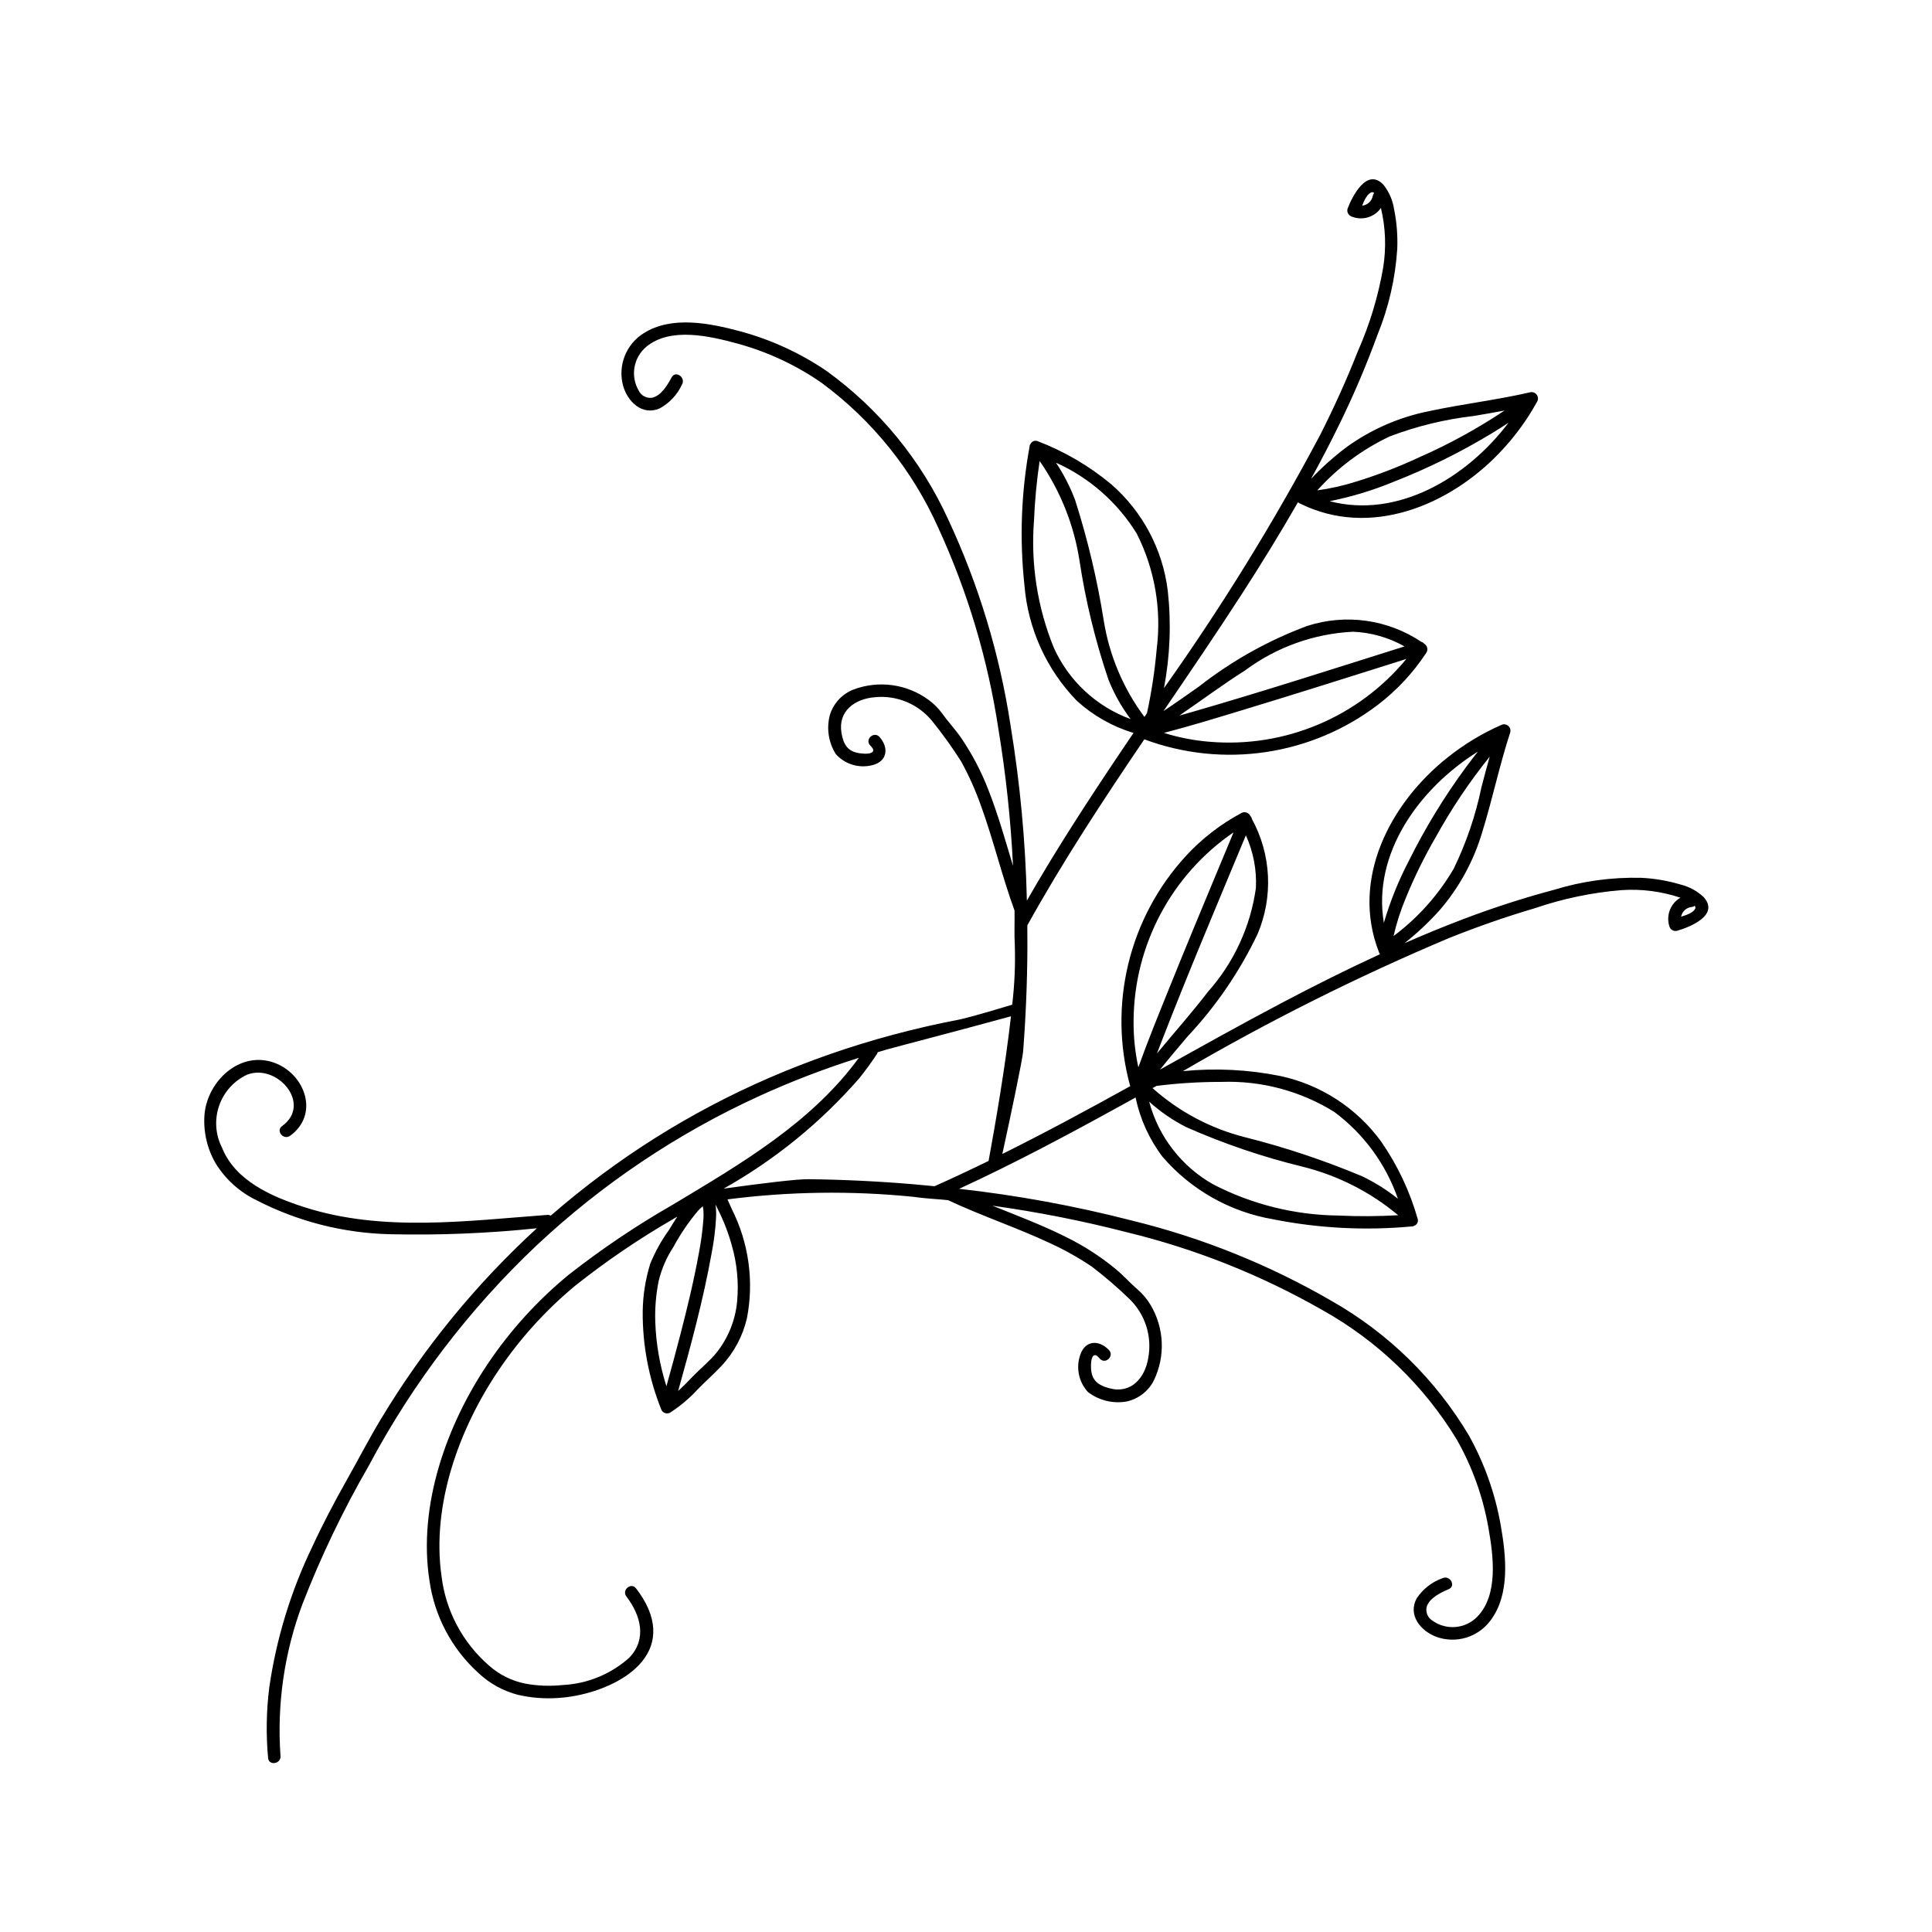 <?xml version="1.0" encoding="UTF-8"?>
<!-- Uploaded to: ICON Repo, www.svgrepo.com, Generator: ICON Repo Mixer Tools -->
<svg fill="#000000" width="800px" height="800px" version="1.1" viewBox="144 144 512 512" xmlns="http://www.w3.org/2000/svg">
 <path d="m595.5 381.75c-1.738-1.641-3.875-2.797-6.203-3.359-3.367-1-6.844-1.594-10.355-1.762-7.82-0.195-15.621 0.879-23.098 3.176-8.262 2.207-16.402 4.844-24.391 7.898-5.141 1.953-10.219 4.059-15.254 6.262 3.336-2.637 6.445-5.551 9.289-8.715 5.219-6.043 9.086-13.133 11.34-20.793 2.707-8.73 4.555-17.691 7.406-26.387 0.168-0.645-0.059-1.332-0.582-1.75-0.52-0.414-1.238-0.488-1.832-0.18-5.09 2.242-9.863 5.137-14.207 8.609-15.23 12.09-25.695 32.184-18.215 51.484v-0.004c0.059 0.234 0.168 0.453 0.32 0.641-8.688 3.996-17.246 8.281-25.707 12.734-10.957 5.769-21.77 11.816-32.594 17.848 2.375-2.961 4.832-5.856 7.281-8.754v0.004c7.559-8.047 13.824-17.215 18.578-27.18 4.191-9.867 3.633-21.113-1.52-30.516-0.039-0.293-0.184-0.562-0.402-0.762l-0.082-0.156v0.004c-0.461-0.793-1.465-1.078-2.269-0.645-5.551 2.969-10.559 6.856-14.816 11.492-15.031 16.43-20.574 39.434-14.672 60.91-11.188 6.203-22.441 12.273-33.887 17.969 2-9.117 5.34-24.93 5.512-27.168 0.711-9.168 1.086-18.352 1.133-27.555 0.012-1.953-0.004-3.906-0.02-5.859 9.422-17.004 20.109-33.219 31.004-49.305v-0.004c20.867 7.785 44.27 4.309 61.973-9.203 4.996-3.828 9.312-8.473 12.762-13.738 0.5-0.762 0.309-1.789-0.438-2.316l-0.148-0.098v0.004c-0.176-0.238-0.434-0.402-0.719-0.473-8.91-5.965-20.062-7.519-30.262-4.223-10.348 3.848-20.035 9.277-28.723 16.09-3.106 2.18-6.203 4.371-9.363 6.473 6.973-10.246 13.953-20.48 20.672-30.879 5.191-8.031 10.219-16.172 14.969-24.473 0.172 0.172 0.379 0.301 0.609 0.379 18.559 9.168 39.5 0.527 52.898-13.566l-0.004-0.004c3.848-4.016 7.152-8.516 9.836-13.387 0.359-0.562 0.355-1.285-0.016-1.844-0.367-0.555-1.031-0.844-1.691-0.73-8.914 2.066-18.004 3.109-26.938 5.031-7.832 1.566-15.238 4.789-21.719 9.449-3.406 2.551-6.586 5.387-9.508 8.477 2.641-4.82 5.191-9.691 7.59-14.637h0.004c3.754-7.684 7.102-15.559 10.035-23.594 2.953-7.242 4.715-14.918 5.215-22.723 0.145-3.512-0.137-7.027-0.836-10.473-0.352-2.367-1.316-4.598-2.797-6.477-4.375-4.684-8.234 2.926-9.523 6.269-0.277 0.867 0.18 1.805 1.039 2.117 2.805 1.156 6.035 0.223 7.789-2.254 1.234 5.168 1.441 10.531 0.598 15.777-1.324 7.688-3.598 15.18-6.766 22.309-2.941 7.484-6.273 14.816-9.902 21.992-12.348 23.254-26.184 45.684-41.426 67.156 1.613-8.492 1.957-17.176 1.012-25.77-1.328-10.93-6.656-20.984-14.953-28.227-5.84-4.867-12.445-8.738-19.547-11.457-0.723-0.281-1.539 0.043-1.875 0.738-0.168 0.234-0.262 0.516-0.27 0.805-2.207 12.074-2.66 24.402-1.348 36.602 0.922 11.547 5.848 22.406 13.926 30.707 4.305 3.906 9.422 6.801 14.984 8.48-0.836 1.234-1.672 2.469-2.504 3.707-8.973 13.324-17.777 26.781-25.758 40.727-0.348-15.508-1.785-30.969-4.301-46.273-2.871-18.957-8.449-37.402-16.562-54.773-7.152-15.676-18.254-29.223-32.219-39.316-7.023-4.777-14.801-8.34-23.008-10.539-7.918-2.117-17.996-4.16-25.418 0.516h-0.004c-4.688 2.91-6.926 8.539-5.512 13.871 1.172 4.262 5.074 8.117 9.719 6.07v0.004c2.609-1.426 4.688-3.656 5.926-6.363 1.02-1.871-1.73-3.766-2.754-1.879-1.113 2.043-2.754 4.891-5.211 5.426v-0.004c-1.465 0.199-2.891-0.57-3.527-1.902-2.254-3.863-1.383-8.793 2.062-11.645 6.344-5.227 16.73-2.805 23.855-0.879h0.004c8.051 2.168 15.668 5.703 22.52 10.449 13.48 9.941 24.156 23.207 30.98 38.504 7.785 16.957 13.145 34.922 15.922 53.371 1.973 11.973 3.262 24.051 3.856 36.168-2.031-6.727-3.918-13.504-6.492-20.047h0.004c-1.902-4.961-4.383-9.684-7.387-14.066-1.523-2.184-3.356-4.109-4.891-6.269-1.023-1.406-2.262-2.644-3.672-3.664-5.777-4.211-13.297-5.207-19.973-2.644-2.918 1.191-5.16 3.621-6.109 6.629-0.965 3.551-0.395 7.344 1.574 10.449 2.449 2.711 6.203 3.828 9.734 2.894 3.957-1.012 4.332-4.629 1.84-7.449-1.422-1.609-3.949 0.57-2.527 2.18 0.449 0.508 1.16 1.125 0.734 1.703-0.559 0.762-2.703 0.531-3.477 0.426-3.195-0.43-4.305-2.356-4.816-5.375-0.988-5.836 3.594-9.086 8.934-9.48v-0.004c5.781-0.543 11.453 1.84 15.113 6.348 2.754 3.406 5.312 6.973 7.656 10.676 2.027 3.68 3.754 7.516 5.164 11.473 3.371 9.227 5.625 18.816 8.992 28.047 0.059 3.113-0.109 6.231 0.078 9.34 0.152 5.215-0.082 10.434-0.695 15.613-9.852 2.996-13.441 3.828-14 3.934-5.91 1.129-11.777 2.473-17.594 4.035-11.188 2.992-22.137 6.805-32.766 11.398-21.078 9.125-40.621 21.453-57.938 36.543-0.277-0.156-0.594-0.227-0.91-0.203-21.223 1.57-43.637 4.609-64.324-2.035-8.551-2.746-18.324-6.906-21.883-15.793-1.742-3.43-2.023-7.414-0.777-11.055 1.242-3.641 3.906-6.621 7.387-8.262 7.969-3.137 17.414 7.754 9.305 13.613-1.738 1.258 0.398 3.816 2.137 2.562 7.871-5.684 3.961-16.496-4.32-19.395-9.039-3.164-17.516 4.898-18.352 13.598h-0.004c-0.379 4.535 0.629 9.082 2.894 13.031 2.609 4.258 6.391 7.68 10.891 9.855 10.949 5.637 23.035 8.711 35.348 9 12.996 0.301 26-0.227 38.934-1.578-16.129 14.777-30.043 31.801-41.32 50.547-3.188 5.293-6.012 10.773-9.047 16.148-3.262 5.781-6.359 11.664-9.145 17.691h0.004c-5.668 11.738-9.508 24.273-11.387 37.168-0.797 6.246-0.906 12.559-0.332 18.828 0.195 2.137 3.484 1.578 3.289-0.551v0.004c-0.977-13.656 1-27.363 5.793-40.184 4.922-12.688 10.812-24.977 17.621-36.758 11.559-21.738 26.578-41.453 44.473-58.367 17.348-16.262 37.219-29.602 58.84-39.5 8.629-3.945 17.492-7.352 26.543-10.195-12.574 17.238-31.293 28.098-49.332 38.93-9.629 5.516-18.84 11.719-27.57 18.566-8.207 6.738-15.391 14.633-21.328 23.434-11.02 16.312-18.633 37.652-15.578 57.52 1.312 9.453 5.902 18.148 12.973 24.562 2.961 2.793 6.578 4.793 10.523 5.809 3.481 0.797 7.059 1.074 10.621 0.824 11.973-0.699 30.324-8.641 23.887-23.695l-0.004-0.004c-0.855-1.906-1.945-3.699-3.242-5.34-1.301-1.707-3.863 0.43-2.562 2.137 3.809 4.992 5.527 11.25 0.77 16.23h-0.004c-4.863 4.359-11.078 6.914-17.602 7.238-3.34 0.359-6.719 0.234-10.023-0.379-3.566-0.727-6.879-2.391-9.594-4.82-6.957-6.055-11.426-14.477-12.531-23.633-2.703-18.922 4.703-39.246 15.23-54.73h-0.004c5.633-8.316 12.414-15.793 20.141-22.211 8.219-6.535 16.91-12.453 26.004-17.703 0.367-0.223 0.738-0.445 1.109-0.664-1.008 1.523-1.797 2.898-2.184 3.519-2.012 2.785-3.684 5.797-4.984 8.973-1.277 4.113-1.949 8.391-2 12.699-0.062 8.91 1.621 17.746 4.953 26.012 0.391 0.832 1.379 1.195 2.215 0.809 2.691-1.715 5.148-3.777 7.312-6.125 2.098-2.16 4.371-4.156 6.43-6.348 3.301-3.539 5.617-7.879 6.711-12.594 1.91-9.844 0.488-20.043-4.039-28.988-0.332-0.711-0.691-1.609-1.113-2.512h-0.004c16.312-2.102 32.812-2.332 49.176-0.691 3.078 0.465 6.199 0.574 9.297 0.906 8.895 4.176 18.246 7.273 27.137 11.449v0.004c3.816 1.754 7.484 3.812 10.969 6.164 3.481 2.66 6.805 5.523 9.957 8.57 4.164 4.047 6.031 9.906 4.977 15.617-0.867 5.285-4.512 9.559-10.238 8.055-2.965-0.777-4.781-2.055-4.926-5.277-0.035-0.777-0.074-2.934 0.734-3.426 0.613-0.371 1.164 0.391 1.629 0.883 1.477 1.559 3.871-0.762 2.394-2.32-2.59-2.734-6.227-2.68-7.586 1.168l0.004 0.008c-1.242 3.434-0.465 7.269 2.016 9.949 2.922 2.238 6.648 3.141 10.27 2.496 3.082-0.68 5.699-2.691 7.144-5.496 3.144-6.422 2.824-14-0.859-20.129-0.891-1.496-2.012-2.84-3.324-3.984-2.012-1.719-3.773-3.719-5.809-5.426-4.098-3.383-8.582-6.269-13.355-8.605-6.289-3.144-12.871-5.625-19.391-8.246 12.02 1.668 23.934 4.023 35.684 7.055 18.129 4.402 35.547 11.34 51.746 20.598 14.629 8.16 26.895 19.969 35.602 34.281 4.117 7.246 6.957 15.148 8.402 23.359 1.285 7.269 2.777 17.832-2.992 23.684-3.148 3.18-8.133 3.613-11.785 1.023-1.27-0.754-1.91-2.242-1.582-3.68 0.75-2.398 3.734-3.781 5.867-4.707 1.969-0.855 0.324-3.762-1.629-2.91v-0.004c-2.805 0.992-5.211 2.863-6.863 5.336-2.449 4.445 1.043 8.676 5.184 10.219v0.004c5.188 1.879 10.996 0.148 14.309-4.262 5.32-6.981 4.176-17.199 2.773-25.273h-0.004c-1.457-8.367-4.316-16.434-8.453-23.855-8.809-14.805-21.316-27.066-36.293-35.582-16.582-9.625-34.461-16.82-53.086-21.367-15.02-3.863-30.297-6.668-45.711-8.391 14.598-6.711 28.785-14.285 42.855-22.039 1.305-0.719 2.609-1.441 3.914-2.164 1.18 5.688 3.609 11.047 7.113 15.68 7.551 8.785 17.93 14.652 29.348 16.598 12.039 2.394 24.359 3.035 36.578 1.906 0.289 0.023 0.578-0.047 0.828-0.191 0.723-0.277 1.113-1.059 0.902-1.801-2.078-7.316-5.348-14.238-9.676-20.492-6.477-8.906-16.016-15.105-26.789-17.402-8.473-1.703-17.152-2.133-25.754-1.281 22.738-13.273 46.312-25.062 70.57-35.293 7.469-2.977 15.066-5.644 22.785-7.91 7.383-2.523 15.047-4.121 22.82-4.758 5.301-0.371 10.625 0.309 15.66 2-2.621 1.527-3.836 4.66-2.934 7.555 0.234 0.883 1.125 1.422 2.016 1.223 3.445-0.988 11.367-4.152 7.09-8.93zm-121.5-60.113c8.301-6.156 18.238-9.715 28.559-10.223 4.793 0.195 9.473 1.531 13.652 3.891-18.723 5.891-37.41 11.926-56.27 17.367-1.133 0.328-2.269 0.641-3.402 0.961 5.828-3.988 11.5-8.211 17.461-11.996zm0.219 10.254c11-3.34 21.965-6.785 32.926-10.25 3.184-1.004 6.367-2.012 9.555-3.016v0.004c-12.73 15.43-32.219 23.633-52.152 21.945-4.109-0.332-8.164-1.117-12.098-2.348 7.312-1.902 14.551-4.144 21.77-6.332zm22.148-55.07c5.797-1.152 11.469-2.871 16.93-5.129 9.07-3.543 17.816-7.863 26.141-12.918 1.461-0.887 2.902-1.801 4.332-2.742-11.098 14.672-29.445 25.492-47.402 20.789zm15.922-17.164h-0.004c7.152-2.715 14.613-4.535 22.215-5.41 2.746-0.453 5.488-0.938 8.223-1.457-7.121 4.754-14.641 8.883-22.477 12.336-5.434 2.539-11.035 4.703-16.766 6.477-3.387 1.078-6.859 1.863-10.383 2.348 5.379-5.996 11.902-10.855 19.188-14.293zm-4.481-63.793c-0.246 1.414-1.402 2.492-2.832 2.644 0.605-1.535 1.477-3.336 2.598-3.566l-0.004-0.004c0.223-0.023 0.441 0.062 0.59 0.227-0.176 0.195-0.297 0.438-0.352 0.699zm-84.523 119.82c-4.359-10.691-6.16-22.246-5.266-33.754 0.223-5.281 0.719-10.543 1.492-15.77 5.477 7.875 9.086 16.891 10.559 26.367 1.625 10.742 4.195 21.32 7.688 31.605 1.484 3.723 3.457 7.234 5.867 10.434-9.043-3.301-16.379-10.109-20.34-18.883zm13.215-7.25v-0.004c-1.715-10.789-4.242-21.43-7.555-31.84-1.312-3.508-3.023-6.856-5.094-9.973 8.875 3.988 16.344 10.555 21.43 18.852 4.75 9.434 6.582 20.066 5.254 30.547-0.5 5.711-1.359 11.383-2.578 16.984l-0.672 0.992c-5.606-7.523-9.309-16.297-10.785-25.562zm-115.89 202.94c-1.762-5.527-2.758-11.273-2.957-17.07-0.125-3.652 0.184-7.305 0.91-10.883 0.781-3.199 2.106-6.242 3.914-8.996 1.836-3.391 4.008-6.586 6.484-9.539 0.273-0.301 0.562-0.586 0.867-0.859 0.133-0.121 0.277-0.23 0.422-0.332 0.055 0.297 0.117 0.586 0.148 0.891v-0.004c0.074 0.945 0.07 1.898-0.016 2.844-0.227 2.898-0.617 5.785-1.172 8.641-1.316 7.293-3.074 14.508-4.926 21.68-1.172 4.559-2.418 9.094-3.676 13.629zm17.305-37.414c1.406 4.852 1.891 9.922 1.43 14.953-0.465 4.953-2.363 9.664-5.461 13.559-1.848 2.266-4.191 4.129-6.219 6.234-1.281 1.328-2.574 2.672-3.949 3.918 3.363-12.062 6.672-24.191 8.871-36.52 0.605-3.066 0.996-6.168 1.164-9.289 0.082-1.195 0.035-2.394-0.141-3.574l0.094 0.172c0.578 1.094 1.113 2.207 1.617 3.34v-0.004c1.043 2.336 1.91 4.746 2.594 7.211zm53.734-15.602c-1.945-0.191-3.891-0.379-5.836-0.543-9.164-0.766-18.348-1.207-27.547-1.32-3.062-0.035-12.09 1.066-22.488 2.5 13.566-7.625 25.719-17.516 35.941-29.25 1.672-2.078 3.242-4.231 4.703-6.461 0.078-0.137 0.137-0.281 0.172-0.434 0.832-0.242 1.652-0.512 2.484-0.746 3.402-0.945 17.16-4.488 32.84-8.781-1.496 13.281-4.172 28.773-5.934 38.328-4.734 2.316-9.508 4.566-14.332 6.707zm82.52-92.992c1.98 4.371 2.891 9.148 2.66 13.941-1.422 10.234-5.848 19.816-12.719 27.535-4.297 5.606-9.012 10.879-13.496 16.328 0.422-1.102 0.836-2.203 1.262-3.305 7.094-18.301 14.762-36.375 22.293-54.5zm-29.758 49.215c0.09-20.004 9.988-38.691 26.492-50-1.285 3.082-2.566 6.164-3.852 9.246-4.426 10.609-8.832 21.227-13.133 31.887-2.824 6.996-5.695 14.008-8.242 21.121l-0.004 0.004c-0.875-4.027-1.297-8.141-1.262-12.258zm54.285 51.551c-11.543-0.129-22.895-2.953-33.156-8.242-8.387-4.727-14.516-12.637-17-21.938 2.973 2.684 6.293 4.961 9.867 6.769 9.938 4.391 20.246 7.894 30.801 10.465 9.309 2.309 17.969 6.707 25.324 12.859-5.273 0.305-10.559 0.336-15.836 0.086zm-31.062-35.418h-0.004c10.555-0.387 20.988 2.379 29.961 7.949 7.809 5.805 13.688 13.828 16.875 23.023-2.926-2.344-6.106-4.34-9.484-5.961-10.074-4.227-20.449-7.688-31.043-10.355-9.098-2.297-17.504-6.762-24.504-13.012l1.047-0.582c5.688-0.715 11.418-1.07 17.148-1.062zm68.023-87.531c-1.062 1.34-2.102 2.695-3.117 4.07-5.773 7.84-10.855 16.168-15.188 24.887-2.734 5.242-4.949 10.738-6.613 16.41-3.09-18.305 9.32-35.617 24.918-45.367zm-19.09 38.746c2.277-5.551 4.93-10.938 7.941-16.129 4.137-7.492 8.914-14.617 14.285-21.285-0.762 2.676-1.488 5.363-2.18 8.059h-0.004c-1.547 7.492-4.019 14.762-7.363 21.645-4.07 6.953-9.488 13.02-15.941 17.844 0.797-3.465 1.887-6.856 3.262-10.133zm72.941 5.004c0.273-1.41 1.453-2.469 2.887-2.586 0.262-0.031 0.512-0.133 0.723-0.293 0.152 0.164 0.219 0.391 0.172 0.609-0.332 1.094-2.199 1.805-3.781 2.269z"/>
</svg>